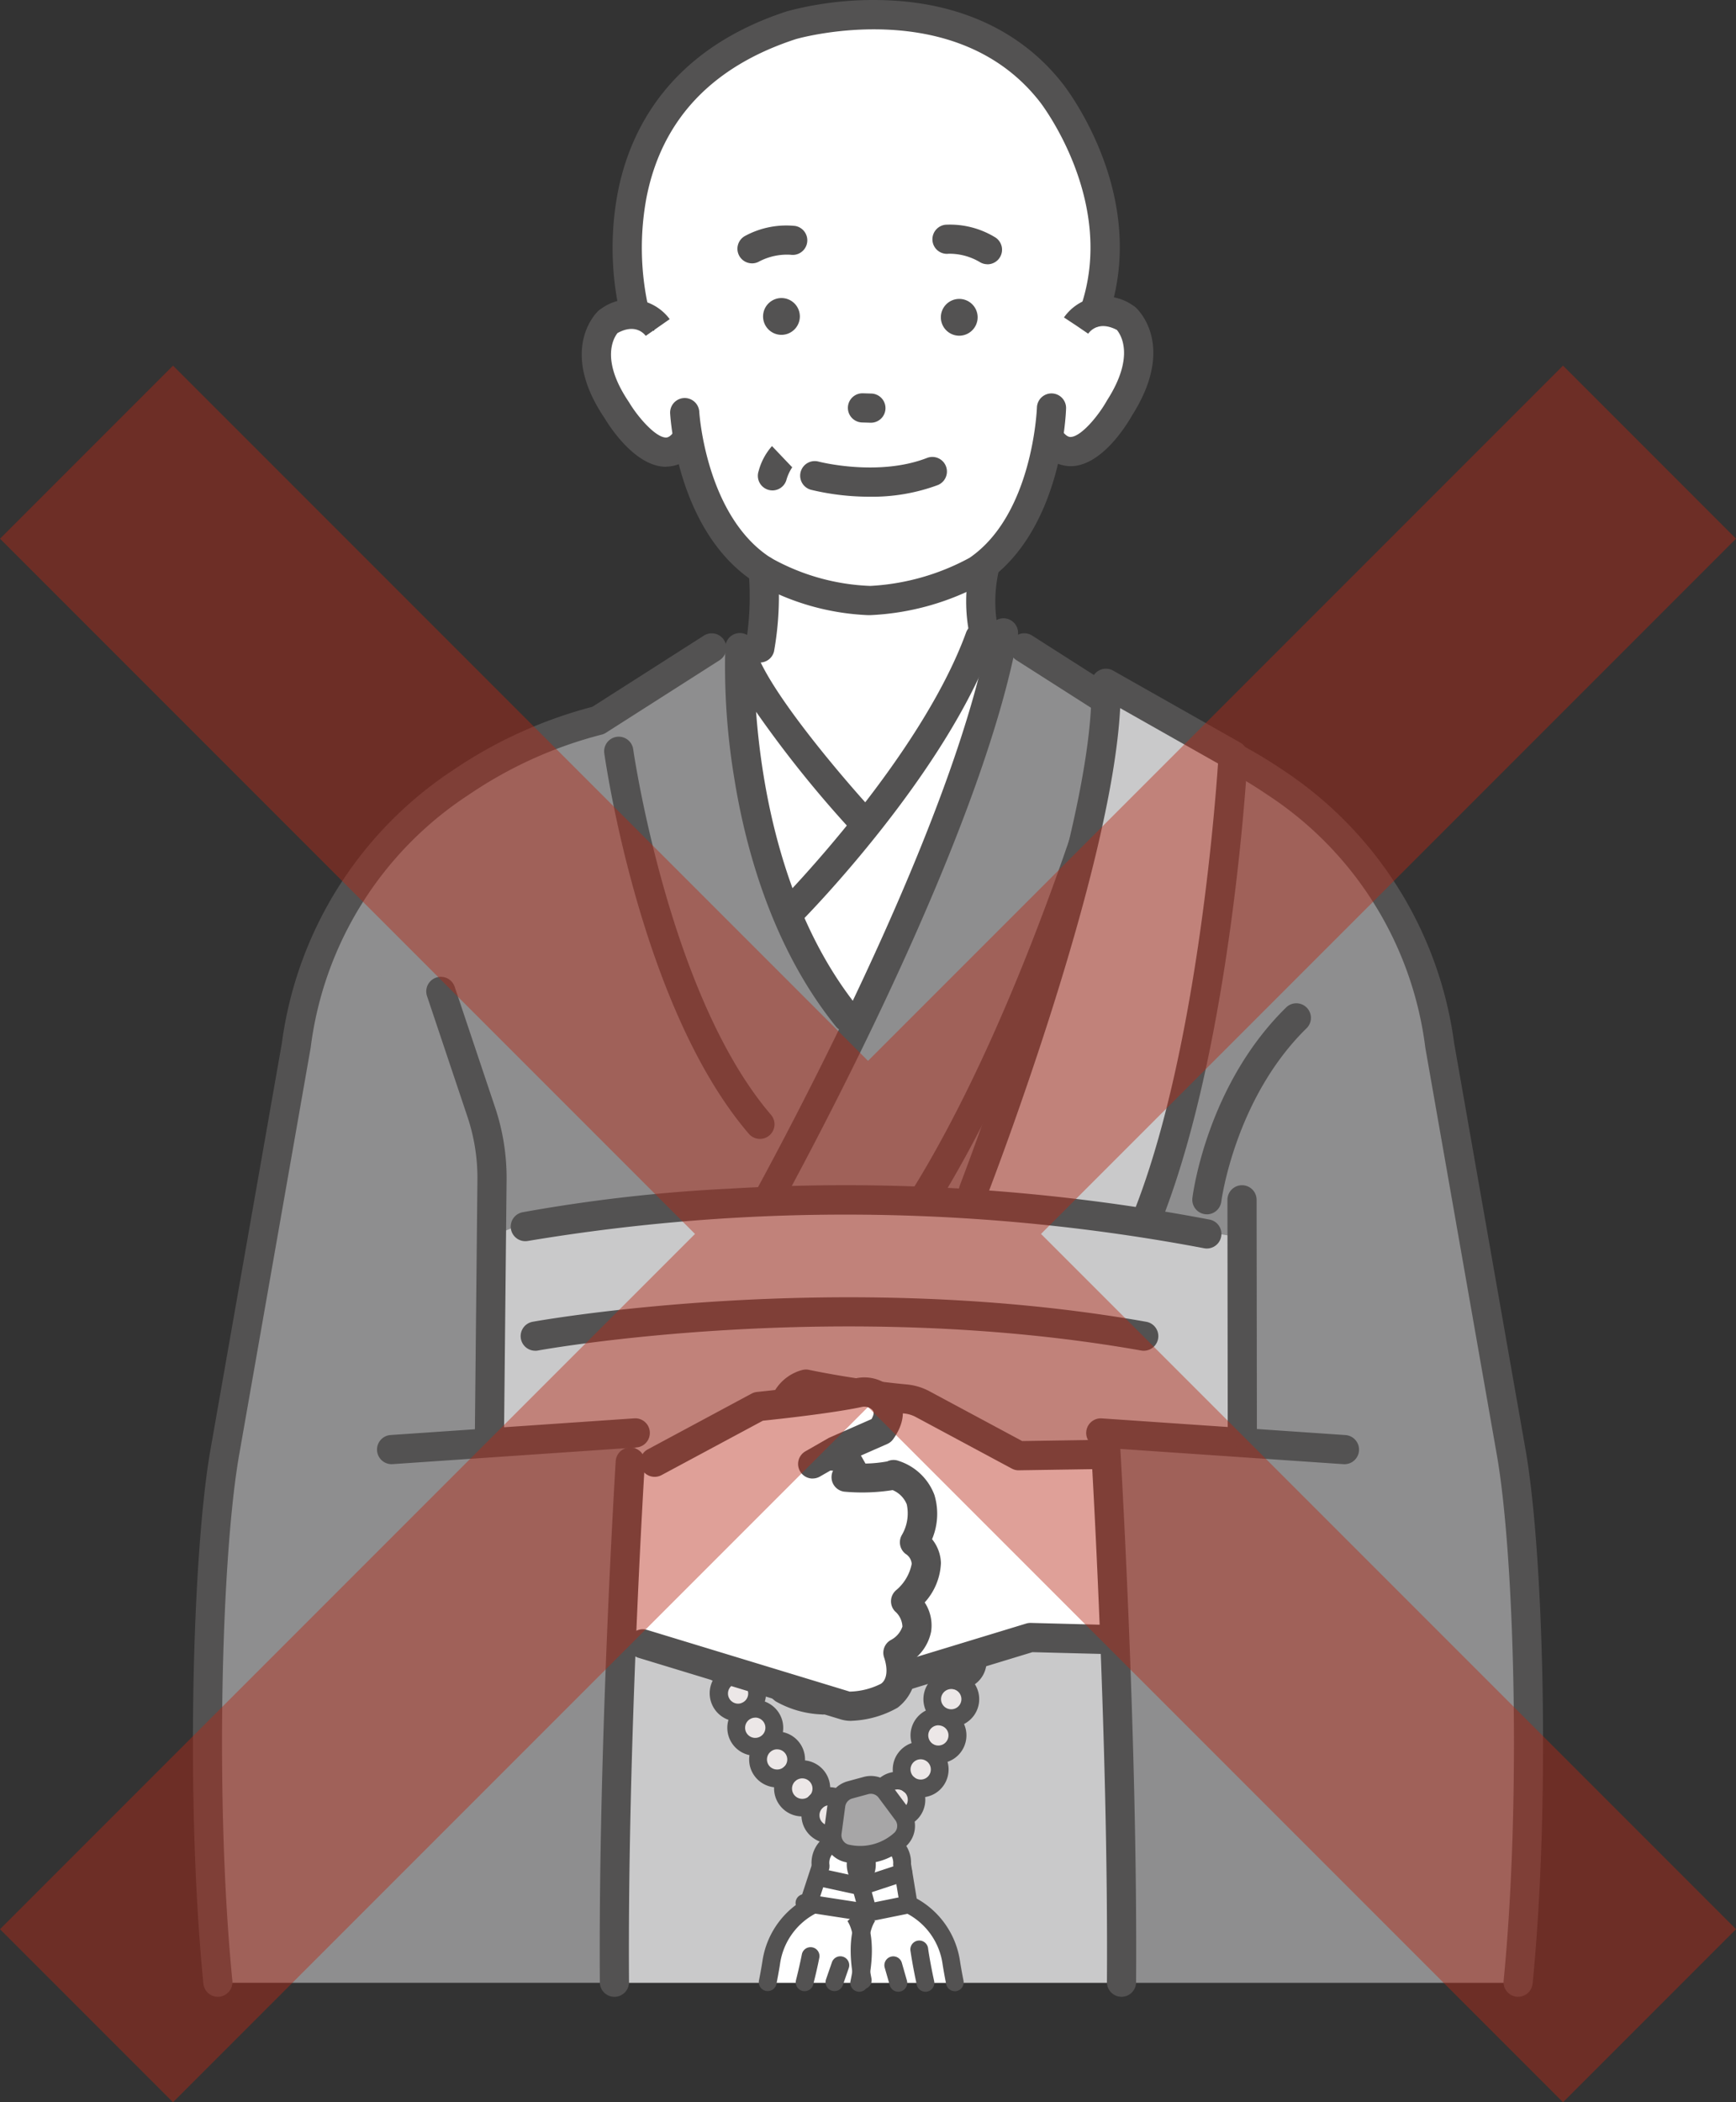 <svg id="グループ_1091" data-name="グループ 1091" xmlns="http://www.w3.org/2000/svg" xmlns:xlink="http://www.w3.org/1999/xlink" width="128.306" height="155.319" viewBox="0 0 128.306 155.319">
  <rect x="0" y="0" width="128.306" height="155.319" fill="#333333" stroke="none"/>
  <defs>
    <clipPath id="clip-path">
      <rect id="長方形_1291" data-name="長方形 1291" width="128.306" height="155.319" fill="none"/>
    </clipPath>
    <clipPath id="clip-path-3">
      <rect id="長方形_1289" data-name="長方形 1289" width="128.306" height="128.306" fill="none"/>
    </clipPath>
  </defs>
  <g id="グループ_1090" data-name="グループ 1090" clip-path="url(#clip-path)">
    <g id="グループ_1089" data-name="グループ 1089">
      <g id="グループ_1088" data-name="グループ 1088" clip-path="url(#clip-path)">
        <path id="パス_8836" data-name="パス 8836" d="M124.959,83.846s.975,8.3,0,12.016L118.7,99.506l16,11.987,12.775-10.325.794-1.963-6.74-4.087a45.484,45.484,0,0,1,.657-8.869L131.54,82.463Z" transform="translate(-69.114 -48.016)" fill="#fff"/>
        <path id="パス_8837" data-name="パス 8837" d="M53.521,144.875S51.964,134.147,63.7,124.622c0,0,6.669-5.084,11.5-5.555l8.4-5.361,2.206-.684,9.06,12.81,8.984-13.9,9,5.255s21.193,8.106,23.942,21.851L123.058,162.09l-55.571-3.6L53.453,146.067Z" transform="translate(-31.124 -65.178)" fill="#8e8e8f"/>
        <path id="パス_8838" data-name="パス 8838" d="M131.966,114.619s-.836,18.211,7.483,26.2h1.378s10.1-22.536,10.1-28.062h-1.688s-7.386,12.4-8.669,13.552Z" transform="translate(-76.827 -65.657)" fill="#fff"/>
        <path id="パス_8839" data-name="パス 8839" d="M152.058,349.765h.276c-.058-.23-.1-.455-.138-.676-.035.221-.08.446-.138.676" transform="translate(-88.54 -203.266)" fill="#e0bf34"/>
        <path id="パス_8840" data-name="パス 8840" d="M97.807,228.978l-.885,40.585v.046h10.688c.054-.3.106-.612.155-.937,0,0,.7-3.85,2.822-4.635l.627-2.828h.41s-.5-1.893,1.351-1.975a1.859,1.859,0,0,1,1.541.763,1.858,1.858,0,0,1,1.54-.763c1.854.081,1.351,1.975,1.351,1.975h.41l.627,2.828c2.117.784,2.822,4.635,2.822,4.635.049.325.1.635.156.937H133.1l-.886-40.631,10.315.908.124-15.338s-41.063-6.831-54.963-.272L87.344,225.5v4.4Z" transform="translate(-50.858 -123.11)" fill="#c9c9ca"/>
        <path id="パス_8841" data-name="パス 8841" d="M151.631,333.411l-.544,2.21a6.716,6.716,0,0,1,.544,1.842,6.691,6.691,0,0,1,.543-1.842Z" transform="translate(-87.974 -194.137)" fill="#e0bf34"/>
        <path id="パス_8842" data-name="パス 8842" d="M142.762,335.571a7.915,7.915,0,0,1,0-2.5,6.715,6.715,0,0,0-.544-1.842l.544-2.21-.125-.51a2.4,2.4,0,0,1,.125-1.876,1.86,1.86,0,0,0-1.541-.763c-1.853.081-1.351,1.975-1.351,1.975h-.41l-.627,2.828c-2.118.785-2.822,4.635-2.822,4.635-.049.325-.1.635-.156.937h6.769c.058-.23.1-.455.138-.676" transform="translate(-79.105 -189.747)" fill="#fff"/>
        <path id="パス_8843" data-name="パス 8843" d="M152.514,328.511l-.125.51.544,2.21a6.7,6.7,0,0,0-.544,1.842,7.94,7.94,0,0,1,0,2.5c.035.221.08.446.138.676H159.3c-.054-.3-.107-.612-.156-.937,0,0-.7-3.85-2.822-4.635l-.627-2.828h-.41s.5-1.893-1.351-1.975a1.858,1.858,0,0,0-1.54.763,2.407,2.407,0,0,1,.125,1.876" transform="translate(-88.732 -189.747)" fill="#fff"/>
        <path id="パス_8844" data-name="パス 8844" d="M152.251,343.111a7.913,7.913,0,0,0,0,2.5,7.965,7.965,0,0,0,0-2.5" transform="translate(-88.594 -199.785)" fill="#fff"/>
        <path id="パス_8845" data-name="パス 8845" d="M151.92,329.575l.125.51.126-.51a2.4,2.4,0,0,0-.126-1.876,2.407,2.407,0,0,0-.125,1.876" transform="translate(-88.389 -190.811)" fill="#fff"/>
        <path id="パス_8846" data-name="パス 8846" d="M57.834,204.013v-30.6l-12.942-6.44s-9.8,35.33-8.01,59a174.582,174.582,0,0,0,.9,17.745H67.411v-.046l.885-40.585Z" transform="translate(-21.348 -97.225)" fill="#8e8e8f"/>
        <path id="パス_8847" data-name="パス 8847" d="M218.168,166.974l-12.942,6.44v30.6l-.147-.013-10.315-.908.886,40.631h29.628a174.59,174.59,0,0,0,.9-17.745c1.794-23.675-8.01-59-8.01-59" transform="translate(-113.406 -97.225)" fill="#8e8e8f"/>
        <path id="パス_8848" data-name="パス 8848" d="M147.639,327.587a.689.689,0,0,1-.112-.01.658.658,0,0,1-.536-.76.94.94,0,0,0-.115-.736,1.309,1.309,0,0,0-.778-.431l-.019,0a1.175,1.175,0,0,0-.927.127,1.055,1.055,0,0,0-.249.759.658.658,0,0,1-1.312.1,2.364,2.364,0,0,1,.671-1.825,2.3,2.3,0,0,1,2.03-.455,2.613,2.613,0,0,1,1.639.948,2.214,2.214,0,0,1,.355,1.744.658.658,0,0,1-.647.546" transform="translate(-83.607 -188.829)" fill="#535252"/>
        <path id="パス_8849" data-name="パス 8849" d="M145.693,336.979a.678.678,0,0,1-.1-.008l-4.323-.665a.658.658,0,0,1,.2-1.3l4.323.665a.658.658,0,0,1-.1,1.308" transform="translate(-81.933 -195.062)" fill="#535252"/>
        <path id="パス_8850" data-name="パス 8850" d="M134.915,342.323a.674.674,0,0,1-.129-.013.658.658,0,0,1-.517-.773c.168-.848.255-1.426.256-1.432a6.331,6.331,0,0,1,3.546-4.793.658.658,0,0,1,.51,1.212,5.006,5.006,0,0,0-2.755,3.777c0,.022-.091.609-.266,1.491a.658.658,0,0,1-.645.53" transform="translate(-78.174 -195.214)" fill="#535252"/>
        <path id="パス_8851" data-name="パス 8851" d="M150.8,343.739a.643.643,0,0,1-.138-.015.658.658,0,0,1-.507-.78c.7-3.292-.226-4.425-.235-4.436l.013.014.948-.912c.147.153,1.413,1.608.561,5.608a.657.657,0,0,1-.642.521" transform="translate(-87.295 -196.582)" fill="#535252"/>
        <path id="パス_8852" data-name="パス 8852" d="M141.448,347.611a.668.668,0,0,1-.161-.02.658.658,0,0,1-.477-.8c.287-1.135.435-1.918.437-1.926a.658.658,0,0,1,1.292.243c-.006.033-.156.827-.454,2a.657.657,0,0,1-.637.5" transform="translate(-81.978 -200.495)" fill="#535252"/>
        <path id="パス_8853" data-name="パス 8853" d="M146.726,348.552a.658.658,0,0,1-.622-.873l.442-1.277a.658.658,0,0,1,1.243.43l-.442,1.277a.659.659,0,0,1-.622.443" transform="translate(-85.052 -201.443)" fill="#535252"/>
        <path id="パス_8854" data-name="パス 8854" d="M157.821,335.946a.658.658,0,0,1-.645-.53c-.176-.886-.264-1.478-.268-1.5a5.005,5.005,0,0,0-2.755-3.774.663.663,0,0,1-.393-.5l-.49-2.956a.673.673,0,0,1-.007-.159,1.053,1.053,0,0,0-.249-.753,1.174,1.174,0,0,0-.927-.127l-.024,0a1.307,1.307,0,0,0-.772.43.92.92,0,0,0-.12.707l.774,2.8a.658.658,0,0,1-1.268.35l-.784-2.833c-.006-.021-.01-.042-.014-.063a2.214,2.214,0,0,1,.355-1.743,2.616,2.616,0,0,1,1.64-.948,2.3,2.3,0,0,1,2.03.455,2.326,2.326,0,0,1,.675,1.733L155,329.1a6.344,6.344,0,0,1,3.2,4.62c0,.008.089.59.258,1.443a.658.658,0,0,1-.517.773.677.677,0,0,1-.129.013" transform="translate(-87.247 -188.829)" fill="#535252"/>
        <path id="パス_8855" data-name="パス 8855" d="M151.408,343.543a.657.657,0,0,1-.644-.529c-.766-3.846.461-5.255.6-5.4l.948.912.013-.014c-.009.011-.9,1.1-.274,4.248a.659.659,0,0,1-.646.786" transform="translate(-87.641 -196.582)" fill="#535252"/>
        <path id="パス_8856" data-name="パス 8856" d="M162.2,347.072a.658.658,0,0,1-.642-.518c-.313-1.436-.453-2.431-.459-2.472a.658.658,0,1,1,1.3-.182c0,.01.14.99.442,2.374a.659.659,0,0,1-.643.8" transform="translate(-93.801 -199.915)" fill="#535252"/>
        <path id="パス_8857" data-name="パス 8857" d="M157.5,348.6a.658.658,0,0,1-.632-.477l-.38-1.325a.658.658,0,0,1,1.264-.362l.38,1.325a.658.658,0,0,1-.632.839" transform="translate(-91.106 -201.444)" fill="#535252"/>
        <path id="パス_8858" data-name="パス 8858" d="M135.2,284.94a1.464,1.464,0,0,1-.068-.3,1.386,1.386,0,0,1-.175.281,1.4,1.4,0,1,1,.3-1.018,1.362,1.362,0,0,1,.822-.743,1.416,1.416,0,0,1,1.6.512,1.4,1.4,0,1,1,.191.236,1.68,1.68,0,0,1-.157-.191,1.668,1.668,0,0,1,.152.321,1.4,1.4,0,0,1-.878,1.784,1.441,1.441,0,0,1-.456.079,1.4,1.4,0,0,1-1.328-.957m-4.394-1.913h0a1.4,1.4,0,1,1,1.018.439,1.4,1.4,0,0,1-1.018-.439m9.03-1.182a1.41,1.41,0,0,1-.445-1.941v.006a1.4,1.4,0,1,1,.445,1.935m-10.977-1.063a1.407,1.407,0,1,1,1.975.242,1.429,1.429,0,0,1-.866.3,1.4,1.4,0,0,1-1.108-.54m12.485-1.35a1.41,1.41,0,1,1,.551.112,1.465,1.465,0,0,1-.551-.112m-14.2-1.131a1.416,1.416,0,1,1,1.21.681,1.4,1.4,0,0,1-1.21-.681m15.32-1.485a1.41,1.41,0,1,1,.377.051,1.5,1.5,0,0,1-.377-.051m-16.688-1.249h0a1.4,1.4,0,1,1,1.829.777,1.322,1.322,0,0,1-.523.107,1.4,1.4,0,0,1-1.306-.883m17.448-1.491a1.408,1.408,0,0,1-1.255-1.446c0-.033.005-.073.005-.107v-.006a.041.041,0,0,0,.006-.028v.006a1.4,1.4,0,0,1,1.311-1.26,1.627,1.627,0,0,1-.225-.085,1.41,1.41,0,0,1,.349-2.757,1.356,1.356,0,0,1,.478.068,1.4,1.4,0,0,1,1.182,1.525v.045a1.419,1.419,0,0,1-1.317,1.255,1.4,1.4,0,0,1,1.018,1.5v.045a1.437,1.437,0,0,1-1.553,1.249m-18.348-1.469a1.41,1.41,0,1,1,1.66,1.1,1.164,1.164,0,0,1-.282.028,1.411,1.411,0,0,1-1.378-1.125m-.315-3.095a1.406,1.406,0,1,1,1.412,1.4,1.411,1.411,0,0,1-1.412-1.4m17.166-2.194h0a1.408,1.408,0,1,1,1.693,1.046,1.6,1.6,0,0,1-.326.034,1.4,1.4,0,0,1-1.367-1.08m-15.77.754a1.413,1.413,0,1,1,.18.011c-.062,0-.118-.005-.18-.011m14.926-3.112a1.408,1.408,0,1,1,1.891.625,1.43,1.43,0,0,1-.636.152,1.411,1.411,0,0,1-1.255-.777m-14.583.282a1.4,1.4,0,0,1-.883-1.778v-.005a1.4,1.4,0,1,1,1.333,1.857,1.374,1.374,0,0,1-.45-.073m13.2-2.3a1.4,1.4,0,1,1,1.036.462,1.406,1.406,0,0,1-1.036-.462m-12.316-.422a1.407,1.407,0,0,1,1.7-2.239,1.025,1.025,0,0,1,.18.169,1.409,1.409,0,1,1,1.755.4v.005a1.409,1.409,0,0,1-1.665-.3,1.408,1.408,0,0,1-1.125,2.256,1.372,1.372,0,0,1-.85-.287m10.443-1.108a1.415,1.415,0,1,1,.72.2,1.4,1.4,0,0,1-.72-.2m-2.228-.923a1.383,1.383,0,1,1,.338.045,1.4,1.4,0,0,1-.338-.045m-3.882-1.508a1.4,1.4,0,1,1,1.5,1.305c-.033,0-.067.005-.1.005a1.407,1.407,0,0,1-1.4-1.311" transform="translate(-72.53 -149.922)" fill="#ece7e7"/>
        <path id="パス_8859" data-name="パス 8859" d="M125.048,285.466a2.061,2.061,0,0,1-2.059-2.059,2.064,2.064,0,1,1,4.128-.005,2.057,2.057,0,0,1-2.056,2.064Zm.005-2.813a.749.749,0,0,0-.749.754.746.746,0,0,0,.744.744h.01a.74.74,0,0,0,.529-.22.732.732,0,0,0,.214-.524.751.751,0,0,0-.749-.754" transform="translate(-71.613 -163.815)" fill="#535252"/>
        <path id="パス_8860" data-name="パス 8860" d="M166.056,279.447a2.052,2.052,0,0,1-2.007-1.588,2.079,2.079,0,0,1,1.533-2.484h0a2.07,2.07,0,0,1,2.485,1.535,2.069,2.069,0,0,1-1.534,2.485l-.018,0a2.263,2.263,0,0,1-.462.048m-.168-2.792a.759.759,0,0,0-.558.907.75.75,0,0,0,.726.57.966.966,0,0,0,.183-.018.751.751,0,0,0,.458-.336.749.749,0,0,0-.809-1.123" transform="translate(-95.491 -160.312)" fill="#535252"/>
        <path id="パス_8861" data-name="パス 8861" d="M125.455,278.691c-.076,0-.145-.005-.22-.012l-.046,0a2.068,2.068,0,0,1-1.781-2.313,2.034,2.034,0,0,1,.782-1.367,2.065,2.065,0,1,1,1.265,3.7m-.106-1.322h0c.035,0,.068.007.1.007a.749.749,0,1,0-.462-1.341.732.732,0,0,0-.281.493.751.751,0,0,0,.637.841" transform="translate(-71.847 -159.872)" fill="#535252"/>
        <path id="パス_8862" data-name="パス 8862" d="M141.7,260.032a2.069,2.069,0,0,1-2.057-1.924,2.062,2.062,0,1,1,4.114-.285,2.064,2.064,0,0,1-1.908,2.2l-.048,0a1.007,1.007,0,0,1-.1.005m0-2.816-.051,0a.747.747,0,0,0-.512.256.737.737,0,0,0-.181.542.751.751,0,0,0,.737.7l.074,0a.748.748,0,0,0,.679-.8.736.736,0,0,0-.253-.514.752.752,0,0,0-.493-.184" transform="translate(-81.308 -149.005)" fill="#535252"/>
        <path id="パス_8863" data-name="パス 8863" d="M126.922,272.065a2.061,2.061,0,0,1-1.971-2.674.511.511,0,0,1,.014-.049,2.062,2.062,0,1,1,1.957,2.724m-.7-2.334c0,.013-.007.025-.011.037a.735.735,0,0,0,.039.567.743.743,0,0,0,.431.377l.005,0a.714.714,0,0,0,.235.037.744.744,0,0,0,.7-.509.728.728,0,0,0-.034-.565.753.753,0,0,0-1.005-.345.733.733,0,0,0-.364.4" transform="translate(-72.7 -156.014)" fill="#535252"/>
        <path id="パス_8864" data-name="パス 8864" d="M130.012,263.542a2.022,2.022,0,0,1-1.251-.423,2.062,2.062,0,0,1,1.361-3.7,2.064,2.064,0,1,1,3.059,2.05.659.659,0,0,1-.084.05,2.053,2.053,0,0,1-1.035.213,2.058,2.058,0,0,1-2.049,1.809m0-2.81a.748.748,0,0,0-.455,1.343l0,0a.721.721,0,0,0,.446.148.75.75,0,0,0,.6-1.2l-.009-.013a.618.618,0,0,1-.066-.07.373.373,0,0,0-.064-.058.76.76,0,0,0-.458-.153m1.564-.589c.013.012.026.025.039.039a.758.758,0,0,0,.837.186c.016-.01.033-.02.05-.028a.748.748,0,1,0-1.006-.326.707.707,0,0,0,.072.119l.008.011" transform="translate(-74.502 -150)" fill="#535252"/>
        <path id="パス_8865" data-name="パス 8865" d="M163.764,273.068a2.056,2.056,0,0,1-1.842-1.137h0a2.065,2.065,0,1,1,2.774.916,2.093,2.093,0,0,1-.932.222m-.668-1.73a.757.757,0,0,0,.668.415.769.769,0,0,0,.342-.082.754.754,0,0,0,.33-1.008.75.75,0,0,0-1.34.676" transform="translate(-94.155 -156.594)" fill="#535252"/>
        <path id="パス_8866" data-name="パス 8866" d="M159.943,267.482a2.067,2.067,0,0,1-1.389-3.592,2.066,2.066,0,0,1,2.782,3.054,2.088,2.088,0,0,1-1.394.537m0-2.815a.748.748,0,0,0-.55,1.253h0a.735.735,0,0,0,.548.246.768.768,0,0,0,.513-.2.754.754,0,0,0-.475-1.3h-.037" transform="translate(-91.931 -153.342)" fill="#535252"/>
        <path id="パス_8867" data-name="パス 8867" d="M154.7,263.189a2.062,2.062,0,1,1,1.774-1,2.061,2.061,0,0,1-1.774,1m0-2.812a.749.749,0,0,0-.386,1.392h0a.733.733,0,0,0,.383.1.748.748,0,0,0,0-1.5" transform="translate(-88.875 -150.845)" fill="#535252"/>
        <path id="パス_8868" data-name="パス 8868" d="M148.445,260.612a2.027,2.027,0,0,1-.5-.065,2.062,2.062,0,1,1,2.266-3.064,2.031,2.031,0,0,1,.229,1.558,2.056,2.056,0,0,1-2,1.57m-.005-2.815a.736.736,0,0,0-.384.108.747.747,0,0,0,.209,1.365h0a.726.726,0,0,0,.9-.548.73.73,0,0,0-.08-.562.746.746,0,0,0-.467-.341.771.771,0,0,0-.181-.022" transform="translate(-85.233 -149.342)" fill="#535252"/>
        <path id="パス_8869" data-name="パス 8869" d="M134.613,310.382a2.065,2.065,0,0,1-2.05-2.315,2.065,2.065,0,1,1,3.323,1.876,2.082,2.082,0,0,1-1.274.439m0-2.814a.734.734,0,0,0-.457.158.748.748,0,0,0-.13,1.053.766.766,0,0,0,1.058.123.749.749,0,0,0,.124-1.045l0,0a.745.745,0,0,0-.5-.282.755.755,0,0,0-.092-.005" transform="translate(-77.179 -178.323)" fill="#535252"/>
        <path id="パス_8870" data-name="パス 8870" d="M160.029,312.15a2.063,2.063,0,0,1-1.751-3.161.6.6,0,0,1,.048-.068,2.072,2.072,0,0,1,2.8-.586l0,0a2.075,2.075,0,0,1,.651,2.845,2.042,2.042,0,0,1-1.751.968m-.66-2.421a.75.75,0,0,0,.26.991.761.761,0,0,0,.4.114.737.737,0,0,0,.634-.346.749.749,0,1,0-1.269-.8l-.025.036" transform="translate(-91.979 -179.354)" fill="#535252"/>
        <path id="パス_8871" data-name="パス 8871" d="M163.17,306.13a2.114,2.114,0,0,1-.8-.161,2.067,2.067,0,0,1-1.119-1.148,2.041,2.041,0,0,1,.026-1.575,2.068,2.068,0,0,1,2.713-1.073,2.055,2.055,0,0,1,1.076,2.711,2.064,2.064,0,0,1-1.9,1.246m0-2.811a.75.75,0,0,0-.689.451.736.736,0,0,0-.009.568.754.754,0,0,0,.4.418.785.785,0,0,0,.29.058.752.752,0,0,0,.7-1.028.727.727,0,0,0-.395-.4l0,0a.743.743,0,0,0-.3-.062" transform="translate(-93.809 -175.849)" fill="#535252"/>
        <path id="パス_8872" data-name="パス 8872" d="M165.44,299.718a2.142,2.142,0,0,1-.542-.072,2.064,2.064,0,1,1,1.085-3.983h0a2.064,2.064,0,0,1-.548,4.054m0-2.812a.759.759,0,0,0-.73.553.748.748,0,0,0,.523.916.835.835,0,0,0,.205.028.748.748,0,1,0,0-1.5" transform="translate(-95.127 -172.115)" fill="#535252"/>
        <path id="パス_8873" data-name="パス 8873" d="M166.724,289.04a1.974,1.974,0,0,1-.225-.01,2.074,2.074,0,0,1-1.84-2.112c0-.028,0-.058,0-.088a.674.674,0,0,1,.014-.135v0a1.684,1.684,0,0,0,.083-2.5,2.077,2.077,0,0,1,1.968-2.155,2.3,2.3,0,0,1,2.351,2.278v.016a.634.634,0,0,1,0,.074,2,2,0,0,0-.294,2.709v.014a.684.684,0,0,1,0,.071,2.063,2.063,0,0,1-2.054,1.84m-.747-2.132c0,.006,0,.011,0,.017s0,.02,0,.027a.754.754,0,0,0,.668.772.684.684,0,0,0,.082,0,.75.75,0,0,0,.743-.638c0-.023,0-.051,0-.073a.74.74,0,0,0-.54-.794.252.252,0,0,0-.253-.028.744.744,0,0,0-.694.666c0,.017,0,.033-.006.049m-1.306-.117h0Zm2.142-3.44h-.028a.753.753,0,0,0-.18,1.47.662.662,0,0,1,.081.031.989.989,0,0,0,.134.051.674.674,0,0,1,.119.047.628.628,0,0,1,.123-.02.763.763,0,0,0,.7-.642v0c0-.021,0-.043,0-.064a.739.739,0,0,0-.622-.81.654.654,0,0,1-.113-.027.685.685,0,0,0-.221-.035m1.61.98h0Z" transform="translate(-95.877 -164.222)" fill="#535252"/>
        <path id="パス_8874" data-name="パス 8874" d="M146.593,319.116a2.055,2.055,0,0,1-1.588-.75,2.077,2.077,0,0,1-2.361-.132,2.066,2.066,0,1,1,2.556-3.246,2.022,2.022,0,0,1,.312.3,2.011,2.011,0,0,1,.426-.2,2.061,2.061,0,0,1,.967-.085,2.052,2.052,0,0,1,.534-.993h0a2.066,2.066,0,1,1,1.172,3.483,2.091,2.091,0,0,1-.162.46A2.051,2.051,0,0,1,147.259,319a2.113,2.113,0,0,1-.667.113m-.8-2.2a.651.651,0,0,1,.058.206.8.8,0,0,0,.037.167.745.745,0,0,0,.7.508.8.8,0,0,0,.248-.045.747.747,0,0,0,.463-.946,1,1,0,0,0-.078-.17l-.018-.024a.756.756,0,0,0-.856-.274.71.71,0,0,0-.429.386.657.657,0,0,1-.13.192m-1.872-1.059a.754.754,0,0,0-.594.287.754.754,0,0,0,.127,1.051.753.753,0,0,0,1.051-.126.738.738,0,0,0,.1-.155.673.673,0,0,1,.123-.178.652.652,0,0,1-.058-.208.74.74,0,0,0-.28-.509.751.751,0,0,0-.466-.162m4.481.146a.762.762,0,1,0-.118-.147c.014.017.026.034.038.052a1.033,1.033,0,0,0,.08.095" transform="translate(-82.598 -182.483)" fill="#535252"/>
        <path id="パス_8875" data-name="パス 8875" d="M130.76,304.783a2.062,2.062,0,0,1-1.063-3.833,2.067,2.067,0,0,1,2.831.709v0a2.059,2.059,0,0,1-1.769,3.121m-.007-2.81a.749.749,0,0,0-.638,1.135.747.747,0,0,0,.645.36.748.748,0,0,0-.007-1.5" transform="translate(-74.936 -175.065)" fill="#535252"/>
        <path id="パス_8876" data-name="パス 8876" d="M127.716,298.714a2.083,2.083,0,1,1,.775-.157,2,2,0,0,1-.775.157m0-2.815a.75.75,0,0,0,0,1.5.666.666,0,0,0,.262-.052l.017-.007a.749.749,0,0,0,.013-1.381.747.747,0,0,0-.293-.06" transform="translate(-73.162 -171.528)" fill="#535252"/>
        <path id="パス_8877" data-name="パス 8877" d="M139.062,315.52a2.074,2.074,0,1,1,1.418-.566,2.042,2.042,0,0,1-1.418.566m.005-2.81a.761.761,0,0,0-.522.207.756.756,0,1,0,.522-.207" transform="translate(-79.771 -181.318)" fill="#535252"/>
        <path id="パス_8878" data-name="パス 8878" d="M125.741,292.215a2.067,2.067,0,1,1,.424-.043,1.855,1.855,0,0,1-.424.043m0-2.812a.747.747,0,0,0-.148.015.749.749,0,0,0,.147,1.483.543.543,0,0,0,.122-.009l.031-.007a.748.748,0,0,0-.152-1.482" transform="translate(-72.014 -167.746)" fill="#535252"/>
        <path id="パス_8879" data-name="パス 8879" d="M147.59,317.2l-.272,2.016a1.381,1.381,0,0,0,1.165,1.551,4.39,4.39,0,0,0,3.871-1.1,1.373,1.373,0,0,0,.111-1.784l-1.224-1.646a1.38,1.38,0,0,0-1.469-.508l-1.177.32a1.379,1.379,0,0,0-1,1.146" transform="translate(-85.772 -183.818)" fill="#a7a6a7"/>
        <path id="パス_8880" data-name="パス 8880" d="M148.461,320.579a6.711,6.711,0,0,1-.992-.076,2.049,2.049,0,0,1-1.719-2.289l.272-2.016a2.032,2.032,0,0,1,1.484-1.693l1.177-.32a2.025,2.025,0,0,1,2.169.749l1.225,1.647a2.036,2.036,0,0,1-.174,2.641,4.722,4.722,0,0,1-3.442,1.358m.759-5.151a.741.741,0,0,0-.192.026l-1.177.32a.72.72,0,0,0-.526.6l-.272,2.016a.72.72,0,0,0,.612.812,3.757,3.757,0,0,0,3.307-.911.714.714,0,0,0,.048-.926l-1.225-1.646a.717.717,0,0,0-.576-.292m-2.546.858h0Z" transform="translate(-84.856 -182.899)" fill="#535252"/>
        <path id="パス_8881" data-name="パス 8881" d="M142.419,332.274a.646.646,0,0,1-.2-.033.658.658,0,0,1-.421-.83l.763-2.33a.658.658,0,1,1,1.25.409l-.763,2.33a.658.658,0,0,1-.625.453" transform="translate(-82.544 -191.352)" fill="#535252"/>
        <path id="パス_8882" data-name="パス 8882" d="M153.31,337.132a.658.658,0,0,1-.13-1.3l2.738-.555a.658.658,0,1,1,.261,1.29l-2.738.555a.667.667,0,0,1-.131.013" transform="translate(-88.886 -195.215)" fill="#535252"/>
        <path id="パス_8883" data-name="パス 8883" d="M147.239,331.945a.662.662,0,0,1-.14-.015l-2.995-.651a.658.658,0,0,1,.279-1.286l2.82.614,2.968-.976a.658.658,0,0,1,.411,1.25l-3.138,1.031a.648.648,0,0,1-.205.033" transform="translate(-83.607 -191.916)" fill="#535252"/>
        <path id="パス_8884" data-name="パス 8884" d="M150.805,250.875l-6.248-4.371s-6.34-.817-8.7-.792c0,0-1.968.35-.385,2.584l3.392,1.493,1.685.965-.92.461c-2.937.168-5.058.324-5.058.324-3.656,1.436-1.551,5-1.551,5-2.294,1.795.661,4.367.661,4.367-2.2,2.335.567,3.8.567,3.8-.462,1.374-.223,2.572.636,3.17a5.756,5.756,0,0,0,3.244.726l14.98-4.559,6.9,1.067L158.9,250.862Z" transform="translate(-76.949 -143.071)" fill="#fff"/>
        <path id="パス_8885" data-name="パス 8885" d="M136.188,276.36a7.452,7.452,0,0,1-3.418-.97,3.449,3.449,0,0,1-1.248-3.6,3.456,3.456,0,0,1-1.231-2.026,3.087,3.087,0,0,1,.475-2.151,4.6,4.6,0,0,1-1.2-2.907,2.928,2.928,0,0,1,.655-1.766,4.836,4.836,0,0,1-.175-3.269,4.2,4.2,0,0,1,2.627-2.51,1.078,1.078,0,0,1,.861.032,10.017,10.017,0,0,0,2.977.089,1.078,1.078,0,0,1,.123,2.153,14.534,14.534,0,0,1-3.5-.122,1.917,1.917,0,0,0-1.044,1.052,3.161,3.161,0,0,0,.36,2.261,1.084,1.084,0,0,1-.267,1.392.951.951,0,0,0-.459.74,3.385,3.385,0,0,0,1.165,1.967,1.082,1.082,0,0,1,.074,1.551,1.572,1.572,0,0,0-.549,1.13c.073.464.648.876.844.984a1.087,1.087,0,0,1,.51,1.292c-.3.891-.211,1.635.23,1.942a5.335,5.335,0,0,0,2.325.577l14.969-4.556a1.126,1.126,0,0,1,.342-.046l5.79.15a1.078,1.078,0,0,1-.028,2.155h-.028l-5.615-.145-14.813,4.508a2.606,2.606,0,0,1-.755.1m-2.538-19.11,0,0,0,0m0,0h0m0,0h0m0,0h0" transform="translate(-75.446 -149.693)" fill="#535252"/>
        <path id="パス_8886" data-name="パス 8886" d="M142.445,250.866a1.077,1.077,0,0,1-.939-.547l-.973-1.718-3.065-1.349a1.075,1.075,0,0,1-.445-.363,2.921,2.921,0,0,1-.569-2.75,3.381,3.381,0,0,1,2.2-1.875,1.075,1.075,0,0,1,.577,0,68.927,68.927,0,0,0,7.22,1.07,4.408,4.408,0,0,1,1.623.5l6.848,3.676,5.825-.09a1.078,1.078,0,0,1,.033,2.156l-6.1.094a1.037,1.037,0,0,1-.527-.128l-7.094-3.808a2.276,2.276,0,0,0-.834-.258c-1.98-.213-5.428-.62-7.217-1.046a1.044,1.044,0,0,0-.519.432.792.792,0,0,0,.148.546l3.1,1.363a1.075,1.075,0,0,1,.5.455l1.15,2.029a1.078,1.078,0,0,1-.937,1.609" transform="translate(-79.374 -141.041)" fill="#535252"/>
        <path id="パス_8887" data-name="パス 8887" d="M144.942,36.159a3.3,3.3,0,0,0-4.262-.745l-3.9-10.3H129.89l-7.084-1.931L116.267,20.4l-3.548,6.548-3.2,9.383s-2.31-2.22-4.06.052c0,0-2.28,4.984,4.426,9.5,0,0,1.816-.457,2.252-1.249,0,0,2.217,11.943,13.225,11.514,9.879.408,13.066-11.651,13.066-11.651.456.78,2.142.989,2.142.989,7.187-4.641,4.375-9.328,4.375-9.328" transform="translate(-61.188 -11.881)" fill="#fff"/>
        <path id="パス_8888" data-name="パス 8888" d="M145.182,24.514s6.061-12.169-7.089-20.008c0,0-9.094-3.323-15.455-.383,0,0-7.182-.109-11.285,13.261l.371,7.324Z" transform="translate(-64.839 -1.694)" fill="#fff"/>
        <path id="パス_8889" data-name="パス 8889" d="M131.554,42.668a1.078,1.078,0,0,1-.475-2.046,6.4,6.4,0,0,1,3.673-.716,1.078,1.078,0,0,1-.351,2.127,4.436,4.436,0,0,0-2.374.526,1.07,1.07,0,0,1-.473.11" transform="translate(-75.972 -23.211)" fill="#535252"/>
        <path id="パス_8890" data-name="パス 8890" d="M169.04,42.643a1.073,1.073,0,0,1-.52-.134,4.41,4.41,0,0,0-2.347-.642,1.073,1.073,0,0,1-1.193-.942,1.084,1.084,0,0,1,.948-1.2,6.4,6.4,0,0,1,3.633.9,1.078,1.078,0,0,1-.522,2.022" transform="translate(-96.059 -23.12)" fill="#535252"/>
        <path id="パス_8891" data-name="パス 8891" d="M146.728,83.758a18.445,18.445,0,0,1-4.351-.512,1.078,1.078,0,0,1,.554-2.084c.057.015,4.413,1.133,8.023-.27a1.078,1.078,0,0,1,.781,2.01,13.93,13.93,0,0,1-5.007.856" transform="translate(-82.436 -47.059)" fill="#535252"/>
        <path id="パス_8892" data-name="パス 8892" d="M167.847,55.587h0a1.359,1.359,0,1,1,1.341-1.376,1.363,1.363,0,0,1-1.341,1.376" transform="translate(-96.932 -30.784)" fill="#535252"/>
        <path id="パス_8893" data-name="パス 8893" d="M136.391,55.435h0a1.359,1.359,0,1,1,1.341-1.376,1.363,1.363,0,0,1-1.341,1.376" transform="translate(-78.616 -30.696)" fill="#535252"/>
        <path id="パス_8894" data-name="パス 8894" d="M151.73,71.734H151.7l-.63-.019a1.078,1.078,0,1,1,.065-2.155l.63.019a1.078,1.078,0,0,1-.032,2.155" transform="translate(-87.353 -40.502)" fill="#535252"/>
        <path id="パス_8895" data-name="パス 8895" d="M185.775,65.013a2.893,2.893,0,0,1-2.4-1.4,1.078,1.078,0,1,1,1.759-1.246c.355.5.59.488.667.485.782-.041,2.047-1.579,2.66-2.673.01-.018.021-.036.032-.053,2.063-3.227,1-4.836.712-5.182-1.3-.677-1.948.038-2.12.279l-.891-.608-.9-.593a3.664,3.664,0,0,1,5.108-.881,1.063,1.063,0,0,1,.174.124c.127.111,3.069,2.777-.251,8-.378.668-2.175,3.625-4.412,3.744-.045,0-.092,0-.14,0" transform="translate(-106.658 -30.568)" fill="#535252"/>
        <path id="パス_8896" data-name="パス 8896" d="M132.941,106.179a1.066,1.066,0,0,1-.244-.028,1.077,1.077,0,0,1-.807-1.293,21.318,21.318,0,0,0,.221-5.407,1.078,1.078,0,0,1,2.147-.2,23.1,23.1,0,0,1-.268,6.088,1.078,1.078,0,0,1-1.049.835" transform="translate(-76.78 -57.224)" fill="#535252"/>
        <path id="パス_8897" data-name="パス 8897" d="M172.264,105.061a1.078,1.078,0,0,1-1.049-.835,12.238,12.238,0,0,1,0-5.128,1.078,1.078,0,0,1,2.094.511,10.177,10.177,0,0,0,0,4.131,1.079,1.079,0,0,1-1.051,1.321" transform="translate(-99.535 -57.224)" fill="#535252"/>
        <path id="パス_8898" data-name="パス 8898" d="M109.155,65.34h-.071c-2.224-.06-4.084-2.945-4.476-3.6-3.431-5.088-.575-7.808-.452-7.922a1.113,1.113,0,0,1,.171-.128,3.645,3.645,0,0,1,5.1.744l-1.768,1.234.01.015c-.176-.233-.834-.918-2.1-.221-.279.351-1.279,1.965.84,5.095.012.018.023.035.033.053.638,1.065,1.932,2.553,2.7,2.572.076,0,.3.007.642-.493a1.078,1.078,0,1,1,1.79,1.2,2.863,2.863,0,0,1-2.419,1.447" transform="translate(-59.93 -30.855)" fill="#535252"/>
        <path id="パス_8899" data-name="パス 8899" d="M133.157,85.951a18.274,18.274,0,0,1-8.266-2.39l-.029-.018c-5.737-3.67-6.273-12.135-6.293-12.493a1.078,1.078,0,1,1,2.153-.12c0,.076.5,7.707,5.285,10.787a16.21,16.21,0,0,0,7.352,2.077,17.275,17.275,0,0,0,7.337-2.075c4.686-3.21,4.978-11.032,4.981-11.111a1.078,1.078,0,0,1,2.155.063c-.01.367-.322,9.04-5.963,12.858-.021.014-.043.028-.066.041a19.255,19.255,0,0,1-8.416,2.381l-.231,0" transform="translate(-69.039 -40.504)" fill="#535252"/>
        <path id="パス_8900" data-name="パス 8900" d="M135.165,82.174a1.079,1.079,0,0,1-1.024-1.416,4.552,4.552,0,0,1,.991-1.859l1.487,1.561a.289.289,0,0,0,.04-.041,3.346,3.346,0,0,0-.471,1.015,1.079,1.079,0,0,1-1.024.741" transform="translate(-78.075 -45.941)" fill="#535252"/>
        <path id="パス_8901" data-name="パス 8901" d="M114.747,252.018l6.248-4.371s6.34-.817,8.7-.792c0,0,1.968.35.385,2.584l-3.392,1.493L125,251.9l.92.461c2.937.168,5.058.324,5.058.324,3.656,1.436,1.551,5,1.551,5,2.294,1.795-.661,4.367-.661,4.367,2.2,2.335-.567,3.8-.567,3.8.462,1.373.223,2.572-.636,3.17a5.756,5.756,0,0,1-3.244.726l-14.98-4.559-.922-.2v-13.24Z" transform="translate(-64.934 -143.737)" fill="#fff"/>
        <path id="パス_8902" data-name="パス 8902" d="M127.643,277.5a2.614,2.614,0,0,1-.758-.1l-14.977-4.558a1.078,1.078,0,1,1,.628-2.063l14.98,4.559a5.36,5.36,0,0,0,2.314-.58c.441-.307.529-1.051.229-1.942a1.078,1.078,0,0,1,.517-1.3,1.759,1.759,0,0,0,.837-.98,1.574,1.574,0,0,0-.549-1.13,1.077,1.077,0,0,1,.076-1.553A3.381,3.381,0,0,0,132.1,265.9a.952.952,0,0,0-.459-.741,1.078,1.078,0,0,1-.264-1.4,3.159,3.159,0,0,0,.357-2.256,1.918,1.918,0,0,0-1.044-1.052,14.529,14.529,0,0,1-3.5.122,1.078,1.078,0,1,1,.123-2.153,9.993,9.993,0,0,0,2.977-.089,1.08,1.08,0,0,1,.861-.032,4.194,4.194,0,0,1,2.627,2.51,4.834,4.834,0,0,1-.174,3.269,2.927,2.927,0,0,1,.655,1.766,4.6,4.6,0,0,1-1.2,2.907,3.087,3.087,0,0,1,.475,2.151,3.456,3.456,0,0,1-1.231,2.026,3.449,3.449,0,0,1-1.248,3.6,7.451,7.451,0,0,1-3.418.969m2.538-19.109h0m0,0h0m0,0h0" transform="translate(-64.716 -150.358)" fill="#535252"/>
        <path id="パス_8903" data-name="パス 8903" d="M126.006,251.1a1.078,1.078,0,0,1-.537-2.013l1.685-.965a.961.961,0,0,1,.1-.051l3.1-1.364c.269-.469.122-.617.037-.7a.851.851,0,0,0-.78-.191c-2.212.47-6.3.907-7.287,1.01l-7.488,4.019a1.078,1.078,0,0,1-1.02-1.9l7.676-4.121a1.083,1.083,0,0,1,.4-.123c.049-.005,4.908-.494,7.268-1a2.983,2.983,0,0,1,2.758.782c.467.471,1.407,1.775.041,3.7a1.075,1.075,0,0,1-.445.363l-3.34,1.47-1.636.937a1.071,1.071,0,0,1-.535.143" transform="translate(-65.941 -141.86)" fill="#535252"/>
        <path id="パス_8904" data-name="パス 8904" d="M143.99,24.159a1.079,1.079,0,0,1-1.018-1.432c2.716-7.814-2.932-15.111-2.99-15.184-6.167-7.937-17.631-4.773-18.042-4.655-6.168,2.008-9.878,5.919-11.028,11.624a20.224,20.224,0,0,0,.13,8.225,1.078,1.078,0,0,1-2.082.559,22.061,22.061,0,0,1-.177-9.128c.891-4.52,3.784-10.5,12.508-13.337l.026-.008a24.866,24.866,0,0,1,7.416-.8c5.5.231,9.979,2.372,12.948,6.192.259.33,6.427,8.3,3.328,17.221a1.079,1.079,0,0,1-1.018.724" transform="translate(-63.114 0)" fill="#535252"/>
        <path id="パス_8905" data-name="パス 8905" d="M134.347,153.393a1.078,1.078,0,0,1-.947-1.593c4.4-8.106,14.9-28.382,17.307-41.559a1.078,1.078,0,1,1,2.121.388c-2.463,13.484-13.082,34-17.533,42.2a1.078,1.078,0,0,1-.948.564" transform="translate(-77.6 -63.675)" fill="#535252"/>
        <path id="パス_8906" data-name="パス 8906" d="M138.529,132.5a1.078,1.078,0,0,1-.767-1.835c.1-.1,10.291-10.5,13.674-19.778a1.078,1.078,0,0,1,2.026.739c-3.546,9.725-13.733,20.117-14.165,20.554a1.074,1.074,0,0,1-.767.321" transform="translate(-80.034 -64.154)" fill="#535252"/>
        <path id="パス_8907" data-name="パス 8907" d="M137.313,141.43a1.076,1.076,0,0,1-.839-.4c-4.7-5.814-6.671-13.135-7.5-18.253a50.529,50.529,0,0,1-.677-9.8,1.078,1.078,0,0,1,2.132-.16c.592,2.888,6.551,9.856,8.8,12.3a1.078,1.078,0,1,1-1.587,1.46,83.517,83.517,0,0,1-7.07-8.8c.41,5.562,1.966,14.958,7.578,21.9a1.078,1.078,0,0,1-.838,1.756" transform="translate(-74.69 -65.188)" fill="#535252"/>
        <path id="パス_8908" data-name="パス 8908" d="M118.4,160.007a1.076,1.076,0,0,1-.819-.376c-7.953-9.269-10.576-27.351-10.684-28.117a1.078,1.078,0,0,1,2.135-.3c.025.181,2.645,18.226,10.185,27.013a1.078,1.078,0,0,1-.817,1.78" transform="translate(-62.234 -75.862)" fill="#535252"/>
        <path id="パス_8909" data-name="パス 8909" d="M161.878,166a1.078,1.078,0,0,1-.914-1.649c8.2-13.14,13.735-32.368,13.79-32.561a1.078,1.078,0,0,1,2.073.591c-.056.2-5.673,19.71-14.034,33.111a1.077,1.077,0,0,1-.916.508" transform="translate(-93.63 -76.282)" fill="#535252"/>
        <path id="パス_8910" data-name="パス 8910" d="M80.077,207.523h-.011A1.078,1.078,0,0,1,79,206.434l.189-18.675a14.239,14.239,0,0,0-.739-4.681l-2.992-8.926a1.078,1.078,0,0,1,2.044-.685l2.992,8.926a16.39,16.39,0,0,1,.851,5.388l-.189,18.675a1.078,1.078,0,0,1-1.078,1.067" transform="translate(-43.903 -100.577)" fill="#535252"/>
        <path id="パス_8911" data-name="パス 8911" d="M35.977,212.748a1.078,1.078,0,0,1-1.071-.972c-1.323-13.411-.81-31.912.532-39.493l5.271-30a28.684,28.684,0,0,1,12.68-20.186,33.362,33.362,0,0,1,10.266-4.658l8.244-5.26a1.078,1.078,0,0,1,1.16,1.818l-8.4,5.361a1.076,1.076,0,0,1-.357.146,31.25,31.25,0,0,0-9.773,4.427A26.2,26.2,0,0,0,42.84,142.6c0,.011,0,.023-.005.034L37.56,172.656c-1.318,7.446-1.815,25.665-.51,38.907a1.078,1.078,0,0,1-.967,1.178,1.028,1.028,0,0,1-.107.005" transform="translate(-19.876 -65.218)" fill="#535252"/>
        <path id="パス_8912" data-name="パス 8912" d="M107.2,296.6a1.078,1.078,0,0,1-1.078-1.071c-.119-17.733,1.16-38.3,1.173-38.505a1.078,1.078,0,0,1,2.152.136c-.013.2-1.288,20.7-1.17,38.355a1.078,1.078,0,0,1-1.071,1.085Z" transform="translate(-61.788 -149.069)" fill="#535252"/>
        <path id="パス_8913" data-name="パス 8913" d="M67.8,254.246a1.078,1.078,0,0,1-.072-2.154l18-1.231a1.078,1.078,0,0,1,.147,2.151l-18,1.231-.074,0" transform="translate(-38.85 -146.069)" fill="#535252"/>
        <path id="パス_8914" data-name="パス 8914" d="M216.227,212.748a1.022,1.022,0,0,1-.107-.005,1.077,1.077,0,0,1-.967-1.178c1.306-13.242.808-31.462-.51-38.906l-5.275-30.023c0-.012,0-.023-.005-.034a26.2,26.2,0,0,0-11.686-18.675A31.232,31.232,0,0,0,187.9,119.5a1.08,1.08,0,0,1-.355-.146l-8.4-5.361a1.078,1.078,0,1,1,1.16-1.818l8.244,5.26a33.367,33.367,0,0,1,10.266,4.658,28.685,28.685,0,0,1,12.68,20.186l5.271,30c1.342,7.58,1.854,26.081.532,39.492a1.078,1.078,0,0,1-1.071.972" transform="translate(-104.022 -65.218)" fill="#535252"/>
        <path id="パス_8915" data-name="パス 8915" d="M195.274,294.718h-.008a1.078,1.078,0,0,1-1.071-1.085c.12-18.026-1.174-39.491-1.188-39.706a1.078,1.078,0,1,1,2.152-.131c.013.216,1.312,21.751,1.191,39.851a1.078,1.078,0,0,1-1.078,1.071" transform="translate(-112.383 -147.19)" fill="#535252"/>
        <path id="パス_8916" data-name="パス 8916" d="M211.262,254.246l-.074,0-18-1.231a1.078,1.078,0,0,1,.147-2.151l18,1.231a1.078,1.078,0,0,1-.072,2.154" transform="translate(-111.903 -146.069)" fill="#535252"/>
        <path id="パス_8917" data-name="パス 8917" d="M218.274,229.007a1.078,1.078,0,0,1-1.078-1.076l-.022-17.224a1.078,1.078,0,0,1,1.077-1.079h0a1.078,1.078,0,0,1,1.078,1.076l.022,17.224a1.078,1.078,0,0,1-1.077,1.079Z" transform="translate(-126.455 -122.06)" fill="#535252"/>
        <path id="パス_8918" data-name="パス 8918" d="M171.393,161.005s10.058-26.879,9.73-37.213l10.63,3.791s-2.443,28.366-7.419,35.664Z" transform="translate(-99.798 -72.081)" fill="#c9c9ca"/>
        <path id="パス_8919" data-name="パス 8919" d="M141.8,214.321a1.075,1.075,0,0,1-.211-.021,142.576,142.576,0,0,0-49.96-.541,1.078,1.078,0,0,1-.428-2.113,118.451,118.451,0,0,1,15.3-1.746,143.843,143.843,0,0,1,35.505,2.285,1.078,1.078,0,0,1-.209,2.135" transform="translate(-52.599 -122.077)" fill="#535252"/>
        <path id="パス_8920" data-name="パス 8920" d="M93.2,233.4a1.078,1.078,0,0,1-.195-2.138c.222-.041,22.446-4.054,45.358,0a1.078,1.078,0,1,1-.376,2.123c-22.533-3.986-44.373-.042-44.591,0a1.1,1.1,0,0,1-.2.018" transform="translate(-53.642 -133.604)" fill="#535252"/>
        <path id="パス_8921" data-name="パス 8921" d="M183.714,159.539a1.08,1.08,0,0,1-1.005-1.468c4.444-11.46,5.844-29.158,6.092-32.794l-7.233-4.093c-.623,12.067-9.446,35.03-9.842,36.053a1.078,1.078,0,0,1-2.011-.777c.1-.26,10.045-26.139,9.724-37.078a1.078,1.078,0,0,1,1.608-.97l9.4,5.321a1.079,1.079,0,0,1,.546,1c-.047.853-1.2,21.038-6.277,34.12a1.078,1.078,0,0,1-1.005.689" transform="translate(-98.778 -68.867)" fill="#535252"/>
        <path id="パス_8922" data-name="パス 8922" d="M212.031,192.987a1.058,1.058,0,0,1-.135-.008,1.078,1.078,0,0,1-.936-1.2c.042-.34,1.1-8.4,6.97-14.115a1.078,1.078,0,0,1,1.5,1.545c-5.314,5.172-6.324,12.76-6.334,12.836a1.079,1.079,0,0,1-1.069.944" transform="translate(-122.831 -103.27)" fill="#535252"/>
        <g id="グループ_1087" data-name="グループ 1087" transform="translate(0 27.013)" opacity="0.44">
          <g id="グループ_1086" data-name="グループ 1086">
            <g id="グループ_1085" data-name="グループ 1085" clip-path="url(#clip-path-3)">
              <rect id="長方形_1287" data-name="長方形 1287" width="163.37" height="18.083" transform="translate(0 115.52) rotate(-45)" fill="#b62714"/>
              <rect id="長方形_1288" data-name="長方形 1288" width="18.083" height="163.37" transform="translate(0 12.787) rotate(-45)" fill="#b62714"/>
            </g>
          </g>
        </g>
      </g>
    </g>
  </g>
</svg>
